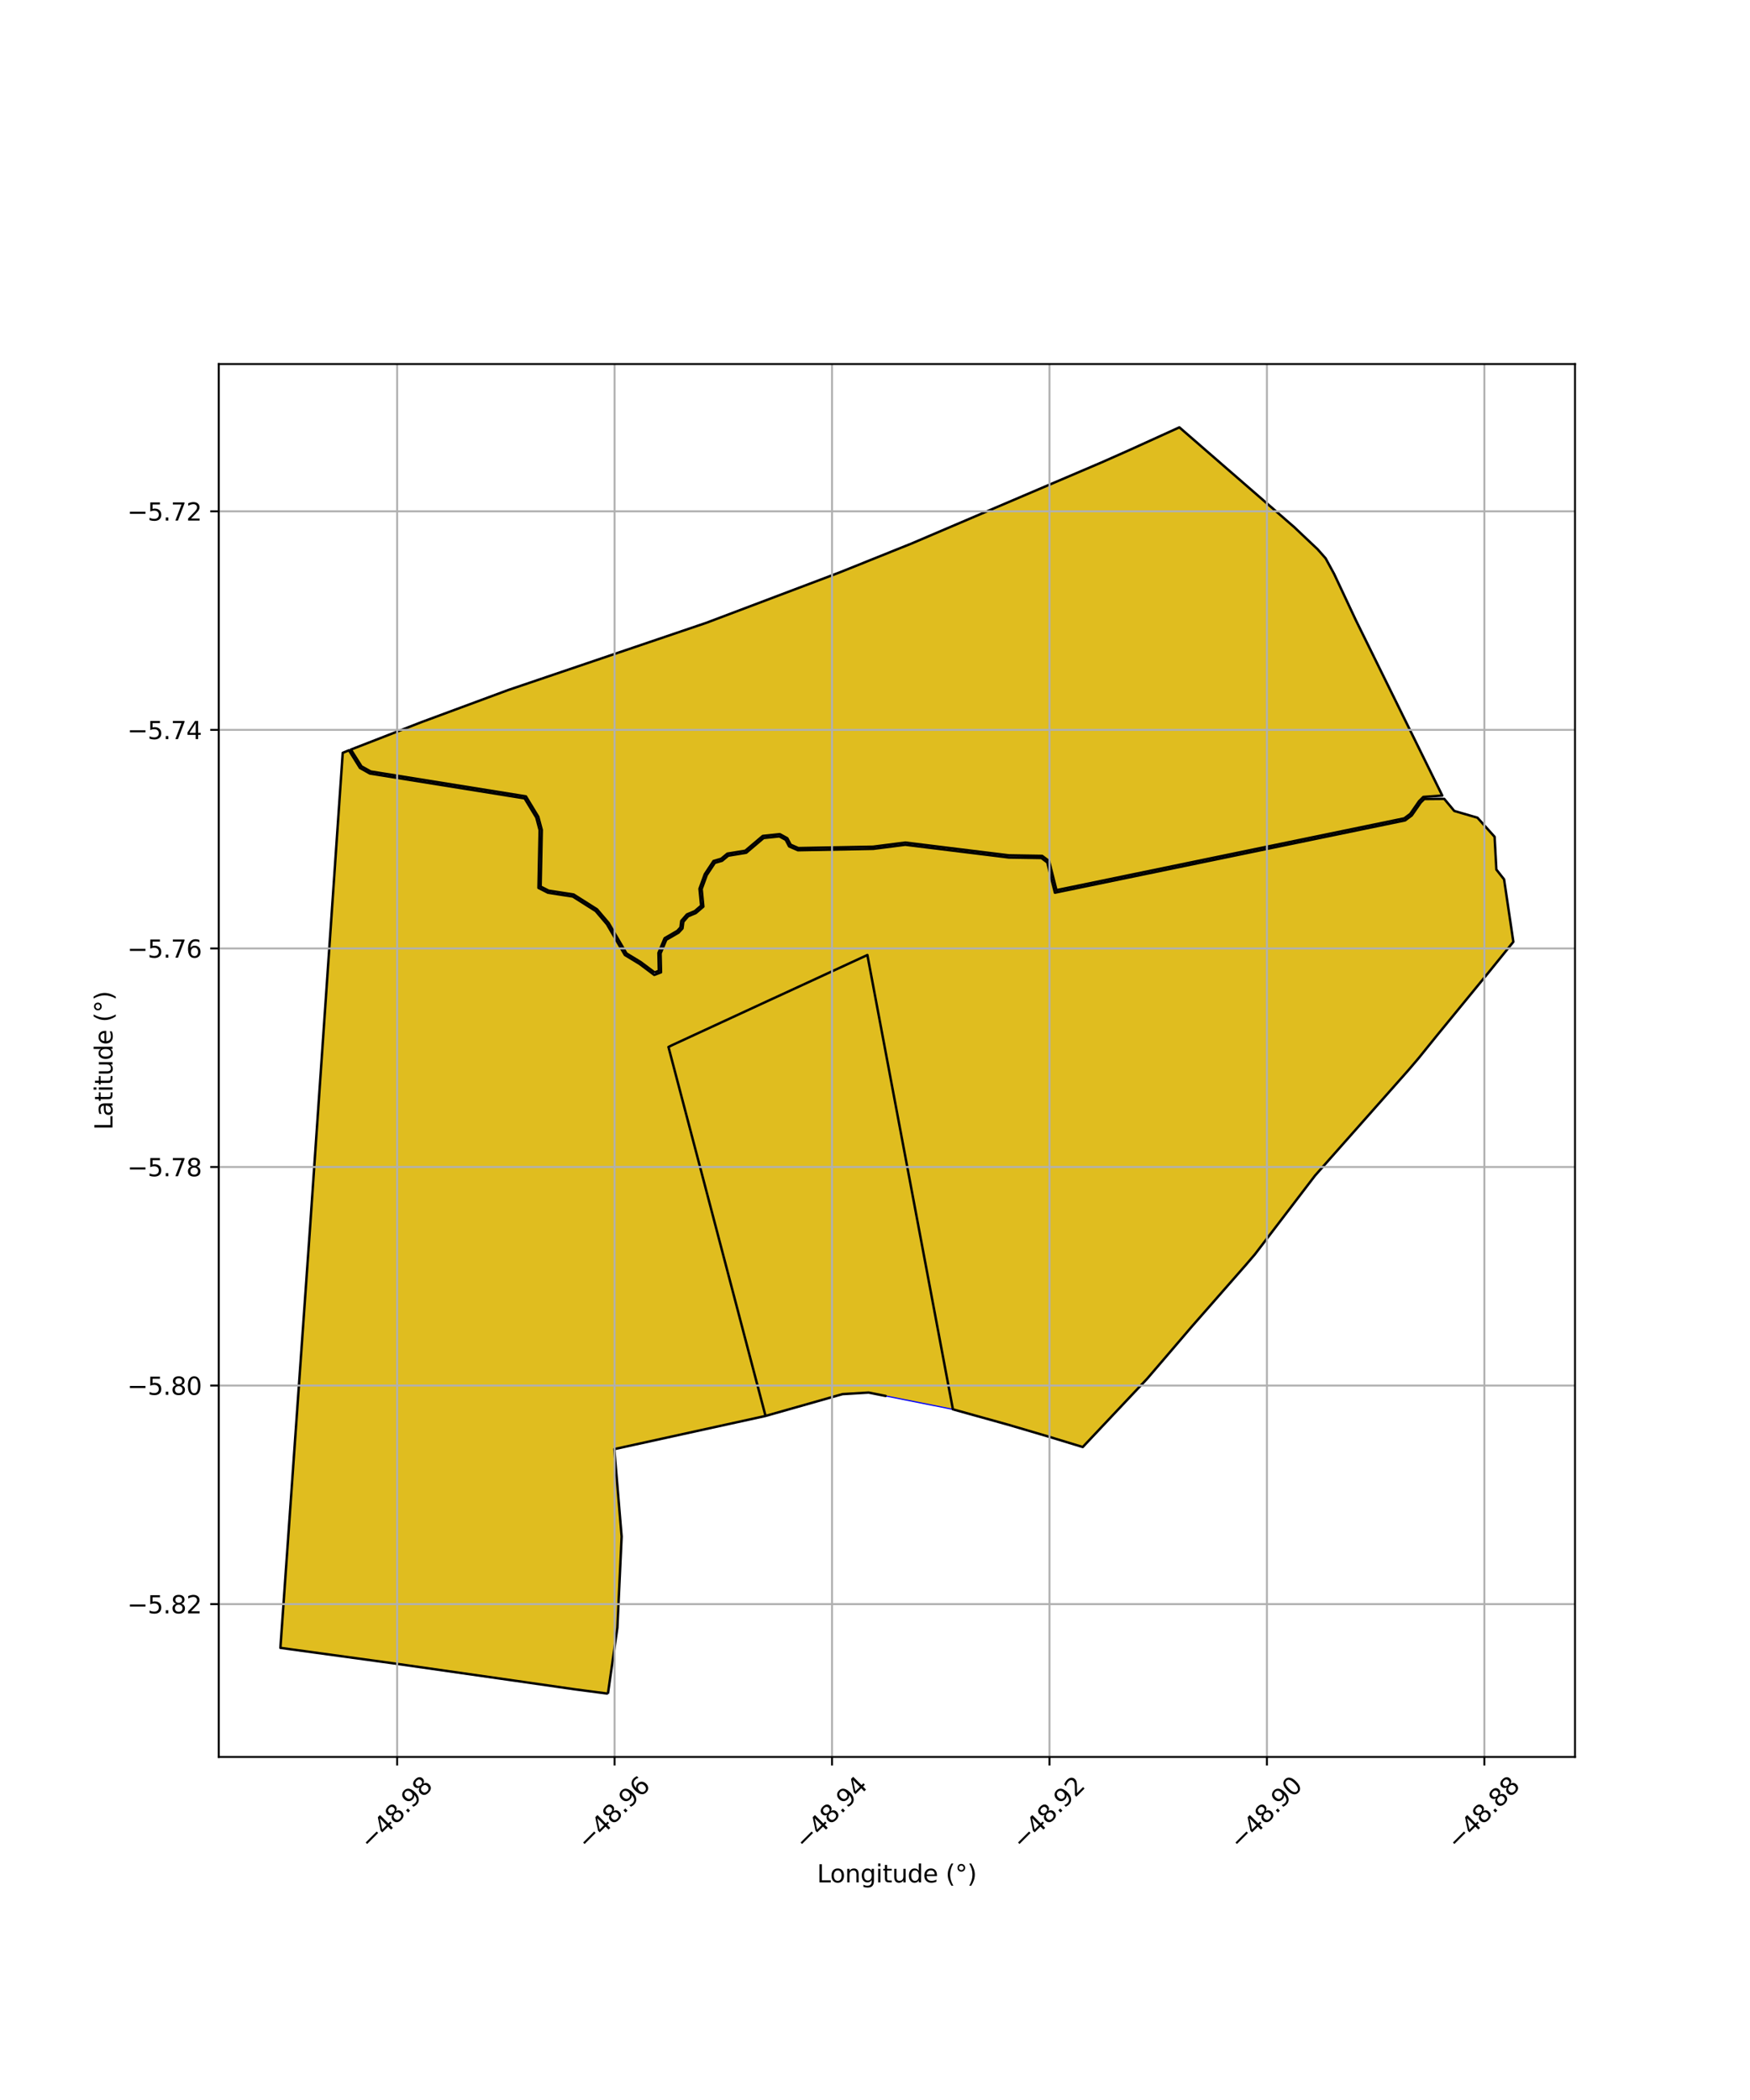 <?xml version="1.0" encoding="utf-8" standalone="no"?>
<!DOCTYPE svg PUBLIC "-//W3C//DTD SVG 1.1//EN"
  "http://www.w3.org/Graphics/SVG/1.1/DTD/svg11.dtd">
<svg xmlns:xlink="http://www.w3.org/1999/xlink" width="720pt" height="864pt" viewBox="0 0 720 864" xmlns="http://www.w3.org/2000/svg" version="1.1">
 <defs>
  <style type="text/css">*{stroke-linejoin: round; stroke-linecap: butt}</style>
 </defs>
 <g id="figure_1">
  <g id="patch_1">
   <path d="M 0 864 
L 720 864 
L 720 0 
L 0 0 
z
" style="fill: #ffffff"/>
  </g>
  <g id="axes_1">
   <g id="patch_2">
    <path d="M 90 722.867 
L 648 722.867 
L 648 149.773 
L 90 149.773 
z
" style="fill: #ffffff"/>
   </g>
   <g id="PatchCollection_1">
    <path d="M 356.863 392.923 
L 392.051 579.844 
L 357.367 572.94 
L 346.635 573.582 
L 314.959 582.564 
L 288.035 480.179 
L 275.027 430.767 
L 276.453 430.042 
L 318.157 410.769 
L 318.506 410.617 
L 356.863 392.923 
" clip-path="url(#pe18ef351e5)" style="fill: #e0bd1f; stroke: #0000ff; stroke-width: 0.5"/>
    <path d="M 269.325 400.097 
L 263.633 395.836 
L 257.74 392.256 
L 250.42 379.728 
L 245.648 374.127 
L 236.002 368.02 
L 225.716 366.428 
L 222.434 364.757 
L 222.908 341.444 
L 221.47 336.025 
L 216.378 327.651 
L 152.487 317.396 
L 148.732 315.296 
L 144.369 308.391 
L 173.601 297.03 
L 209.195 283.855 
L 290.602 256.244 
L 345.465 235.503 
L 375.056 223.612 
L 453.143 190.28 
L 464.29 185.338 
L 485.234 175.823 
L 532.577 216.959 
L 535.943 220.161 
L 542.088 225.963 
L 545.399 229.716 
L 548.87 236.077 
L 557.837 255.163 
L 593.395 327.321 
L 585.606 327.881 
L 583.87 329.583 
L 580.182 334.885 
L 577.736 336.691 
L 434.671 366.233 
L 431.647 354.285 
L 428.772 352.129 
L 415.103 351.91 
L 372.466 346.658 
L 359.215 348.35 
L 328.464 348.921 
L 325.308 347.539 
L 323.92 344.876 
L 320.841 343.191 
L 313.813 343.927 
L 306.636 350.004 
L 299.247 351.212 
L 296.695 353.325 
L 293.548 354.246 
L 289.985 359.629 
L 287.783 365.655 
L 288.459 372.624 
L 285.819 374.884 
L 282.612 376.221 
L 280.295 378.864 
L 279.95 381.587 
L 278.637 382.999 
L 273.432 386.016 
L 270.897 392.081 
L 271.065 399.428 
L 269.325 400.097 
" clip-path="url(#pe18ef351e5)" style="fill: #e0bd1f; stroke: #0000ff; stroke-width: 0.5"/>
    <path d="M 250.122 696.817 
L 236.63 695.053 
L 212.437 691.576 
L 161.344 684.278 
L 115.364 677.979 
L 127.583 504.791 
L 141.009 309.746 
L 143.556 308.687 
L 148.103 315.968 
L 152.192 318.254 
L 215.834 328.47 
L 220.645 336.382 
L 222.017 341.552 
L 221.535 365.301 
L 225.441 367.291 
L 235.685 368.876 
L 245.061 374.812 
L 249.695 380.25 
L 257.088 392.905 
L 263.137 396.579 
L 269.186 401.107 
L 271.968 400.038 
L 271.789 392.251 
L 274.135 386.641 
L 279.195 383.707 
L 280.795 381.987 
L 281.142 379.249 
L 283.142 376.968 
L 286.288 375.656 
L 289.388 373.002 
L 288.687 365.772 
L 290.783 360.037 
L 294.107 355.014 
L 297.118 354.132 
L 299.626 352.056 
L 307.02 350.847 
L 314.177 344.788 
L 320.659 344.109 
L 323.259 345.532 
L 324.667 348.234 
L 328.287 349.818 
L 359.28 349.243 
L 372.468 347.559 
L 415.042 352.803 
L 428.471 353.018 
L 430.864 354.813 
L 434.02 367.281 
L 578.105 337.528 
L 580.825 335.519 
L 584.549 330.165 
L 585.993 328.75 
L 594.202 328.679 
L 598.325 333.643 
L 607.881 336.433 
L 614.921 344.287 
L 615.649 357.754 
L 618.822 361.802 
L 622.636 387.497 
L 612.982 399.437 
L 591.508 425.649 
L 583.621 435.413 
L 579.326 440.446 
L 541.036 483.684 
L 516.348 516.013 
L 512.619 520.377 
L 490.089 546.075 
L 480.5 557.3 
L 471.979 567.238 
L 445.474 595.349 
L 431.085 590.971 
L 414.817 586.18 
L 392.057 579.841 
L 392.05 579.839 
L 356.863 392.923 
L 318.506 410.617 
L 318.157 410.769 
L 276.453 430.042 
L 275.027 430.767 
L 288.035 480.179 
L 314.959 582.564 
L 346.635 573.582 
L 357.367 572.94 
L 364.373 574.335 
L 357.366 572.941 
L 346.634 573.583 
L 314.958 582.565 
L 252.745 596.211 
L 255.758 632.177 
L 254.002 669.699 
L 250.122 696.817 
" clip-path="url(#pe18ef351e5)" style="fill: #e0bd1f; stroke: #0000ff; stroke-width: 0.5"/>
   </g>
   <g id="PatchCollection_2">
    <path d="M 250.122 696.817 
L 236.63 695.053 
L 212.437 691.576 
L 161.344 684.278 
L 115.364 677.979 
L 127.583 504.791 
L 141.009 309.746 
L 143.556 308.687 
L 148.103 315.968 
L 152.192 318.254 
L 215.834 328.47 
L 220.645 336.382 
L 222.017 341.552 
L 221.535 365.301 
L 225.441 367.291 
L 235.685 368.876 
L 245.061 374.812 
L 249.695 380.25 
L 257.088 392.905 
L 263.137 396.579 
L 269.186 401.107 
L 271.968 400.038 
L 271.789 392.251 
L 274.135 386.641 
L 279.195 383.707 
L 280.795 381.987 
L 281.142 379.249 
L 283.142 376.968 
L 286.288 375.656 
L 289.388 373.002 
L 288.687 365.772 
L 290.783 360.037 
L 294.107 355.014 
L 297.118 354.132 
L 299.626 352.056 
L 307.02 350.847 
L 314.177 344.788 
L 320.659 344.109 
L 323.259 345.532 
L 324.667 348.234 
L 328.287 349.818 
L 359.28 349.243 
L 372.468 347.559 
L 415.042 352.803 
L 428.471 353.018 
L 430.864 354.813 
L 434.02 367.281 
L 578.105 337.528 
L 580.825 335.519 
L 584.549 330.165 
L 585.993 328.75 
L 594.202 328.679 
L 598.325 333.643 
L 607.881 336.433 
L 614.921 344.287 
L 615.649 357.754 
L 618.822 361.802 
L 622.636 387.497 
L 612.982 399.437 
L 591.508 425.649 
L 583.621 435.413 
L 579.326 440.446 
L 541.036 483.684 
L 516.348 516.013 
L 512.619 520.377 
L 490.089 546.075 
L 480.5 557.3 
L 471.979 567.238 
L 445.474 595.349 
L 431.085 590.971 
L 414.817 586.18 
L 392.057 579.841 
L 392.05 579.839 
L 356.863 392.923 
L 318.506 410.617 
L 318.157 410.769 
L 276.453 430.042 
L 275.027 430.767 
L 288.035 480.179 
L 314.959 582.564 
L 346.635 573.582 
L 357.367 572.94 
L 364.373 574.335 
L 357.366 572.941 
L 346.634 573.583 
L 314.958 582.565 
L 252.745 596.211 
L 255.758 632.177 
L 254.002 669.699 
L 250.122 696.817 
" clip-path="url(#pe18ef351e5)" style="fill: none; stroke: #000000"/>
    <path d="M 269.325 400.097 
L 263.633 395.836 
L 257.74 392.256 
L 250.42 379.728 
L 245.648 374.127 
L 236.002 368.02 
L 225.716 366.428 
L 222.434 364.757 
L 222.908 341.444 
L 221.47 336.025 
L 216.378 327.651 
L 152.487 317.396 
L 148.732 315.296 
L 144.369 308.391 
L 173.601 297.03 
L 209.195 283.855 
L 290.602 256.244 
L 345.465 235.503 
L 375.056 223.612 
L 453.143 190.28 
L 464.29 185.338 
L 485.234 175.823 
L 532.577 216.959 
L 535.943 220.161 
L 542.088 225.963 
L 545.399 229.716 
L 548.87 236.077 
L 557.837 255.163 
L 593.395 327.321 
L 585.606 327.881 
L 583.87 329.583 
L 580.182 334.885 
L 577.736 336.691 
L 434.671 366.233 
L 431.647 354.285 
L 428.772 352.129 
L 415.103 351.91 
L 372.466 346.658 
L 359.215 348.35 
L 328.464 348.921 
L 325.308 347.539 
L 323.92 344.876 
L 320.841 343.191 
L 313.813 343.927 
L 306.636 350.004 
L 299.247 351.212 
L 296.695 353.325 
L 293.548 354.246 
L 289.985 359.629 
L 287.783 365.655 
L 288.459 372.624 
L 285.819 374.884 
L 282.612 376.221 
L 280.295 378.864 
L 279.95 381.587 
L 278.637 382.999 
L 273.432 386.016 
L 270.897 392.081 
L 271.065 399.428 
L 269.325 400.097 
" clip-path="url(#pe18ef351e5)" style="fill: none; stroke: #000000"/>
   </g>
   <g id="matplotlib.axis_1">
    <g id="xtick_1">
     <g id="line2d_1">
      <path d="M 163.39 722.867 
L 163.39 149.773 
" clip-path="url(#pe18ef351e5)" style="fill: none; stroke: #b0b0b0; stroke-width: 0.8; stroke-linecap: square"/>
     </g>
     <g id="line2d_2">
      <defs>
       <path id="mbad92d7959" d="M 0 0 
L 0 3.5 
" style="stroke: #000000; stroke-width: 0.8"/>
      </defs>
      <g>
       <use xlink:href="#mbad92d7959" x="163.39" y="722.867" style="stroke: #000000; stroke-width: 0.8"/>
      </g>
     </g>
     <g id="text_1">
      <!-- −48.98 -->
      <g transform="translate(152.257 761.408) rotate(-45) scale(0.1 -0.1)">
       <defs>
        <path id="DejaVuSans-2212" d="M 678 2272 
L 4684 2272 
L 4684 1741 
L 678 1741 
L 678 2272 
z
" transform="scale(0.016)"/>
        <path id="DejaVuSans-34" d="M 2419 4116 
L 825 1625 
L 2419 1625 
L 2419 4116 
z
M 2253 4666 
L 3047 4666 
L 3047 1625 
L 3713 1625 
L 3713 1100 
L 3047 1100 
L 3047 0 
L 2419 0 
L 2419 1100 
L 313 1100 
L 313 1709 
L 2253 4666 
z
" transform="scale(0.016)"/>
        <path id="DejaVuSans-38" d="M 2034 2216 
Q 1584 2216 1326 1975 
Q 1069 1734 1069 1313 
Q 1069 891 1326 650 
Q 1584 409 2034 409 
Q 2484 409 2743 651 
Q 3003 894 3003 1313 
Q 3003 1734 2745 1975 
Q 2488 2216 2034 2216 
z
M 1403 2484 
Q 997 2584 770 2862 
Q 544 3141 544 3541 
Q 544 4100 942 4425 
Q 1341 4750 2034 4750 
Q 2731 4750 3128 4425 
Q 3525 4100 3525 3541 
Q 3525 3141 3298 2862 
Q 3072 2584 2669 2484 
Q 3125 2378 3379 2068 
Q 3634 1759 3634 1313 
Q 3634 634 3220 271 
Q 2806 -91 2034 -91 
Q 1263 -91 848 271 
Q 434 634 434 1313 
Q 434 1759 690 2068 
Q 947 2378 1403 2484 
z
M 1172 3481 
Q 1172 3119 1398 2916 
Q 1625 2713 2034 2713 
Q 2441 2713 2670 2916 
Q 2900 3119 2900 3481 
Q 2900 3844 2670 4047 
Q 2441 4250 2034 4250 
Q 1625 4250 1398 4047 
Q 1172 3844 1172 3481 
z
" transform="scale(0.016)"/>
        <path id="DejaVuSans-2e" d="M 684 794 
L 1344 794 
L 1344 0 
L 684 0 
L 684 794 
z
" transform="scale(0.016)"/>
        <path id="DejaVuSans-39" d="M 703 97 
L 703 672 
Q 941 559 1184 500 
Q 1428 441 1663 441 
Q 2288 441 2617 861 
Q 2947 1281 2994 2138 
Q 2813 1869 2534 1725 
Q 2256 1581 1919 1581 
Q 1219 1581 811 2004 
Q 403 2428 403 3163 
Q 403 3881 828 4315 
Q 1253 4750 1959 4750 
Q 2769 4750 3195 4129 
Q 3622 3509 3622 2328 
Q 3622 1225 3098 567 
Q 2575 -91 1691 -91 
Q 1453 -91 1209 -44 
Q 966 3 703 97 
z
M 1959 2075 
Q 2384 2075 2632 2365 
Q 2881 2656 2881 3163 
Q 2881 3666 2632 3958 
Q 2384 4250 1959 4250 
Q 1534 4250 1286 3958 
Q 1038 3666 1038 3163 
Q 1038 2656 1286 2365 
Q 1534 2075 1959 2075 
z
" transform="scale(0.016)"/>
       </defs>
       <use xlink:href="#DejaVuSans-2212"/>
       <use xlink:href="#DejaVuSans-34" transform="translate(83.789 0)"/>
       <use xlink:href="#DejaVuSans-38" transform="translate(147.412 0)"/>
       <use xlink:href="#DejaVuSans-2e" transform="translate(211.035 0)"/>
       <use xlink:href="#DejaVuSans-39" transform="translate(242.822 0)"/>
       <use xlink:href="#DejaVuSans-38" transform="translate(306.445 0)"/>
      </g>
     </g>
    </g>
    <g id="xtick_2">
     <g id="line2d_3">
      <path d="M 252.855 722.867 
L 252.855 149.773 
" clip-path="url(#pe18ef351e5)" style="fill: none; stroke: #b0b0b0; stroke-width: 0.8; stroke-linecap: square"/>
     </g>
     <g id="line2d_4">
      <g>
       <use xlink:href="#mbad92d7959" x="252.855" y="722.867" style="stroke: #000000; stroke-width: 0.8"/>
      </g>
     </g>
     <g id="text_2">
      <!-- −48.96 -->
      <g transform="translate(241.722 761.408) rotate(-45) scale(0.1 -0.1)">
       <defs>
        <path id="DejaVuSans-36" d="M 2113 2584 
Q 1688 2584 1439 2293 
Q 1191 2003 1191 1497 
Q 1191 994 1439 701 
Q 1688 409 2113 409 
Q 2538 409 2786 701 
Q 3034 994 3034 1497 
Q 3034 2003 2786 2293 
Q 2538 2584 2113 2584 
z
M 3366 4563 
L 3366 3988 
Q 3128 4100 2886 4159 
Q 2644 4219 2406 4219 
Q 1781 4219 1451 3797 
Q 1122 3375 1075 2522 
Q 1259 2794 1537 2939 
Q 1816 3084 2150 3084 
Q 2853 3084 3261 2657 
Q 3669 2231 3669 1497 
Q 3669 778 3244 343 
Q 2819 -91 2113 -91 
Q 1303 -91 875 529 
Q 447 1150 447 2328 
Q 447 3434 972 4092 
Q 1497 4750 2381 4750 
Q 2619 4750 2861 4703 
Q 3103 4656 3366 4563 
z
" transform="scale(0.016)"/>
       </defs>
       <use xlink:href="#DejaVuSans-2212"/>
       <use xlink:href="#DejaVuSans-34" transform="translate(83.789 0)"/>
       <use xlink:href="#DejaVuSans-38" transform="translate(147.412 0)"/>
       <use xlink:href="#DejaVuSans-2e" transform="translate(211.035 0)"/>
       <use xlink:href="#DejaVuSans-39" transform="translate(242.822 0)"/>
       <use xlink:href="#DejaVuSans-36" transform="translate(306.445 0)"/>
      </g>
     </g>
    </g>
    <g id="xtick_3">
     <g id="line2d_5">
      <path d="M 342.32 722.867 
L 342.32 149.773 
" clip-path="url(#pe18ef351e5)" style="fill: none; stroke: #b0b0b0; stroke-width: 0.8; stroke-linecap: square"/>
     </g>
     <g id="line2d_6">
      <g>
       <use xlink:href="#mbad92d7959" x="342.32" y="722.867" style="stroke: #000000; stroke-width: 0.8"/>
      </g>
     </g>
     <g id="text_3">
      <!-- −48.94 -->
      <g transform="translate(331.187 761.408) rotate(-45) scale(0.1 -0.1)">
       <use xlink:href="#DejaVuSans-2212"/>
       <use xlink:href="#DejaVuSans-34" transform="translate(83.789 0)"/>
       <use xlink:href="#DejaVuSans-38" transform="translate(147.412 0)"/>
       <use xlink:href="#DejaVuSans-2e" transform="translate(211.035 0)"/>
       <use xlink:href="#DejaVuSans-39" transform="translate(242.822 0)"/>
       <use xlink:href="#DejaVuSans-34" transform="translate(306.445 0)"/>
      </g>
     </g>
    </g>
    <g id="xtick_4">
     <g id="line2d_7">
      <path d="M 431.784 722.867 
L 431.784 149.773 
" clip-path="url(#pe18ef351e5)" style="fill: none; stroke: #b0b0b0; stroke-width: 0.8; stroke-linecap: square"/>
     </g>
     <g id="line2d_8">
      <g>
       <use xlink:href="#mbad92d7959" x="431.784" y="722.867" style="stroke: #000000; stroke-width: 0.8"/>
      </g>
     </g>
     <g id="text_4">
      <!-- −48.92 -->
      <g transform="translate(420.651 761.408) rotate(-45) scale(0.1 -0.1)">
       <defs>
        <path id="DejaVuSans-32" d="M 1228 531 
L 3431 531 
L 3431 0 
L 469 0 
L 469 531 
Q 828 903 1448 1529 
Q 2069 2156 2228 2338 
Q 2531 2678 2651 2914 
Q 2772 3150 2772 3378 
Q 2772 3750 2511 3984 
Q 2250 4219 1831 4219 
Q 1534 4219 1204 4116 
Q 875 4013 500 3803 
L 500 4441 
Q 881 4594 1212 4672 
Q 1544 4750 1819 4750 
Q 2544 4750 2975 4387 
Q 3406 4025 3406 3419 
Q 3406 3131 3298 2873 
Q 3191 2616 2906 2266 
Q 2828 2175 2409 1742 
Q 1991 1309 1228 531 
z
" transform="scale(0.016)"/>
       </defs>
       <use xlink:href="#DejaVuSans-2212"/>
       <use xlink:href="#DejaVuSans-34" transform="translate(83.789 0)"/>
       <use xlink:href="#DejaVuSans-38" transform="translate(147.412 0)"/>
       <use xlink:href="#DejaVuSans-2e" transform="translate(211.035 0)"/>
       <use xlink:href="#DejaVuSans-39" transform="translate(242.822 0)"/>
       <use xlink:href="#DejaVuSans-32" transform="translate(306.445 0)"/>
      </g>
     </g>
    </g>
    <g id="xtick_5">
     <g id="line2d_9">
      <path d="M 521.249 722.867 
L 521.249 149.773 
" clip-path="url(#pe18ef351e5)" style="fill: none; stroke: #b0b0b0; stroke-width: 0.8; stroke-linecap: square"/>
     </g>
     <g id="line2d_10">
      <g>
       <use xlink:href="#mbad92d7959" x="521.249" y="722.867" style="stroke: #000000; stroke-width: 0.8"/>
      </g>
     </g>
     <g id="text_5">
      <!-- −48.90 -->
      <g transform="translate(510.116 761.408) rotate(-45) scale(0.1 -0.1)">
       <defs>
        <path id="DejaVuSans-30" d="M 2034 4250 
Q 1547 4250 1301 3770 
Q 1056 3291 1056 2328 
Q 1056 1369 1301 889 
Q 1547 409 2034 409 
Q 2525 409 2770 889 
Q 3016 1369 3016 2328 
Q 3016 3291 2770 3770 
Q 2525 4250 2034 4250 
z
M 2034 4750 
Q 2819 4750 3233 4129 
Q 3647 3509 3647 2328 
Q 3647 1150 3233 529 
Q 2819 -91 2034 -91 
Q 1250 -91 836 529 
Q 422 1150 422 2328 
Q 422 3509 836 4129 
Q 1250 4750 2034 4750 
z
" transform="scale(0.016)"/>
       </defs>
       <use xlink:href="#DejaVuSans-2212"/>
       <use xlink:href="#DejaVuSans-34" transform="translate(83.789 0)"/>
       <use xlink:href="#DejaVuSans-38" transform="translate(147.412 0)"/>
       <use xlink:href="#DejaVuSans-2e" transform="translate(211.035 0)"/>
       <use xlink:href="#DejaVuSans-39" transform="translate(242.822 0)"/>
       <use xlink:href="#DejaVuSans-30" transform="translate(306.445 0)"/>
      </g>
     </g>
    </g>
    <g id="xtick_6">
     <g id="line2d_11">
      <path d="M 610.714 722.867 
L 610.714 149.773 
" clip-path="url(#pe18ef351e5)" style="fill: none; stroke: #b0b0b0; stroke-width: 0.8; stroke-linecap: square"/>
     </g>
     <g id="line2d_12">
      <g>
       <use xlink:href="#mbad92d7959" x="610.714" y="722.867" style="stroke: #000000; stroke-width: 0.8"/>
      </g>
     </g>
     <g id="text_6">
      <!-- −48.88 -->
      <g transform="translate(599.581 761.408) rotate(-45) scale(0.1 -0.1)">
       <use xlink:href="#DejaVuSans-2212"/>
       <use xlink:href="#DejaVuSans-34" transform="translate(83.789 0)"/>
       <use xlink:href="#DejaVuSans-38" transform="translate(147.412 0)"/>
       <use xlink:href="#DejaVuSans-2e" transform="translate(211.035 0)"/>
       <use xlink:href="#DejaVuSans-38" transform="translate(242.822 0)"/>
       <use xlink:href="#DejaVuSans-38" transform="translate(306.445 0)"/>
      </g>
     </g>
    </g>
    <g id="text_7">
     <!-- Longitude (°) -->
     <g transform="translate(336.14 774.477) scale(0.1 -0.1)">
      <defs>
       <path id="DejaVuSans-4c" d="M 628 4666 
L 1259 4666 
L 1259 531 
L 3531 531 
L 3531 0 
L 628 0 
L 628 4666 
z
" transform="scale(0.016)"/>
       <path id="DejaVuSans-6f" d="M 1959 3097 
Q 1497 3097 1228 2736 
Q 959 2375 959 1747 
Q 959 1119 1226 758 
Q 1494 397 1959 397 
Q 2419 397 2687 759 
Q 2956 1122 2956 1747 
Q 2956 2369 2687 2733 
Q 2419 3097 1959 3097 
z
M 1959 3584 
Q 2709 3584 3137 3096 
Q 3566 2609 3566 1747 
Q 3566 888 3137 398 
Q 2709 -91 1959 -91 
Q 1206 -91 779 398 
Q 353 888 353 1747 
Q 353 2609 779 3096 
Q 1206 3584 1959 3584 
z
" transform="scale(0.016)"/>
       <path id="DejaVuSans-6e" d="M 3513 2113 
L 3513 0 
L 2938 0 
L 2938 2094 
Q 2938 2591 2744 2837 
Q 2550 3084 2163 3084 
Q 1697 3084 1428 2787 
Q 1159 2491 1159 1978 
L 1159 0 
L 581 0 
L 581 3500 
L 1159 3500 
L 1159 2956 
Q 1366 3272 1645 3428 
Q 1925 3584 2291 3584 
Q 2894 3584 3203 3211 
Q 3513 2838 3513 2113 
z
" transform="scale(0.016)"/>
       <path id="DejaVuSans-67" d="M 2906 1791 
Q 2906 2416 2648 2759 
Q 2391 3103 1925 3103 
Q 1463 3103 1205 2759 
Q 947 2416 947 1791 
Q 947 1169 1205 825 
Q 1463 481 1925 481 
Q 2391 481 2648 825 
Q 2906 1169 2906 1791 
z
M 3481 434 
Q 3481 -459 3084 -895 
Q 2688 -1331 1869 -1331 
Q 1566 -1331 1297 -1286 
Q 1028 -1241 775 -1147 
L 775 -588 
Q 1028 -725 1275 -790 
Q 1522 -856 1778 -856 
Q 2344 -856 2625 -561 
Q 2906 -266 2906 331 
L 2906 616 
Q 2728 306 2450 153 
Q 2172 0 1784 0 
Q 1141 0 747 490 
Q 353 981 353 1791 
Q 353 2603 747 3093 
Q 1141 3584 1784 3584 
Q 2172 3584 2450 3431 
Q 2728 3278 2906 2969 
L 2906 3500 
L 3481 3500 
L 3481 434 
z
" transform="scale(0.016)"/>
       <path id="DejaVuSans-69" d="M 603 3500 
L 1178 3500 
L 1178 0 
L 603 0 
L 603 3500 
z
M 603 4863 
L 1178 4863 
L 1178 4134 
L 603 4134 
L 603 4863 
z
" transform="scale(0.016)"/>
       <path id="DejaVuSans-74" d="M 1172 4494 
L 1172 3500 
L 2356 3500 
L 2356 3053 
L 1172 3053 
L 1172 1153 
Q 1172 725 1289 603 
Q 1406 481 1766 481 
L 2356 481 
L 2356 0 
L 1766 0 
Q 1100 0 847 248 
Q 594 497 594 1153 
L 594 3053 
L 172 3053 
L 172 3500 
L 594 3500 
L 594 4494 
L 1172 4494 
z
" transform="scale(0.016)"/>
       <path id="DejaVuSans-75" d="M 544 1381 
L 544 3500 
L 1119 3500 
L 1119 1403 
Q 1119 906 1312 657 
Q 1506 409 1894 409 
Q 2359 409 2629 706 
Q 2900 1003 2900 1516 
L 2900 3500 
L 3475 3500 
L 3475 0 
L 2900 0 
L 2900 538 
Q 2691 219 2414 64 
Q 2138 -91 1772 -91 
Q 1169 -91 856 284 
Q 544 659 544 1381 
z
M 1991 3584 
L 1991 3584 
z
" transform="scale(0.016)"/>
       <path id="DejaVuSans-64" d="M 2906 2969 
L 2906 4863 
L 3481 4863 
L 3481 0 
L 2906 0 
L 2906 525 
Q 2725 213 2448 61 
Q 2172 -91 1784 -91 
Q 1150 -91 751 415 
Q 353 922 353 1747 
Q 353 2572 751 3078 
Q 1150 3584 1784 3584 
Q 2172 3584 2448 3432 
Q 2725 3281 2906 2969 
z
M 947 1747 
Q 947 1113 1208 752 
Q 1469 391 1925 391 
Q 2381 391 2643 752 
Q 2906 1113 2906 1747 
Q 2906 2381 2643 2742 
Q 2381 3103 1925 3103 
Q 1469 3103 1208 2742 
Q 947 2381 947 1747 
z
" transform="scale(0.016)"/>
       <path id="DejaVuSans-65" d="M 3597 1894 
L 3597 1613 
L 953 1613 
Q 991 1019 1311 708 
Q 1631 397 2203 397 
Q 2534 397 2845 478 
Q 3156 559 3463 722 
L 3463 178 
Q 3153 47 2828 -22 
Q 2503 -91 2169 -91 
Q 1331 -91 842 396 
Q 353 884 353 1716 
Q 353 2575 817 3079 
Q 1281 3584 2069 3584 
Q 2775 3584 3186 3129 
Q 3597 2675 3597 1894 
z
M 3022 2063 
Q 3016 2534 2758 2815 
Q 2500 3097 2075 3097 
Q 1594 3097 1305 2825 
Q 1016 2553 972 2059 
L 3022 2063 
z
" transform="scale(0.016)"/>
       <path id="DejaVuSans-20" transform="scale(0.016)"/>
       <path id="DejaVuSans-28" d="M 1984 4856 
Q 1566 4138 1362 3434 
Q 1159 2731 1159 2009 
Q 1159 1288 1364 580 
Q 1569 -128 1984 -844 
L 1484 -844 
Q 1016 -109 783 600 
Q 550 1309 550 2009 
Q 550 2706 781 3412 
Q 1013 4119 1484 4856 
L 1984 4856 
z
" transform="scale(0.016)"/>
       <path id="DejaVuSans-b0" d="M 1600 4347 
Q 1350 4347 1178 4173 
Q 1006 4000 1006 3750 
Q 1006 3503 1178 3333 
Q 1350 3163 1600 3163 
Q 1850 3163 2022 3333 
Q 2194 3503 2194 3750 
Q 2194 3997 2020 4172 
Q 1847 4347 1600 4347 
z
M 1600 4750 
Q 1800 4750 1984 4673 
Q 2169 4597 2303 4453 
Q 2447 4313 2519 4134 
Q 2591 3956 2591 3750 
Q 2591 3338 2302 3052 
Q 2013 2766 1594 2766 
Q 1172 2766 890 3047 
Q 609 3328 609 3750 
Q 609 4169 896 4459 
Q 1184 4750 1600 4750 
z
" transform="scale(0.016)"/>
       <path id="DejaVuSans-29" d="M 513 4856 
L 1013 4856 
Q 1481 4119 1714 3412 
Q 1947 2706 1947 2009 
Q 1947 1309 1714 600 
Q 1481 -109 1013 -844 
L 513 -844 
Q 928 -128 1133 580 
Q 1338 1288 1338 2009 
Q 1338 2731 1133 3434 
Q 928 4138 513 4856 
z
" transform="scale(0.016)"/>
      </defs>
      <use xlink:href="#DejaVuSans-4c"/>
      <use xlink:href="#DejaVuSans-6f" transform="translate(53.963 0)"/>
      <use xlink:href="#DejaVuSans-6e" transform="translate(115.145 0)"/>
      <use xlink:href="#DejaVuSans-67" transform="translate(178.523 0)"/>
      <use xlink:href="#DejaVuSans-69" transform="translate(242 0)"/>
      <use xlink:href="#DejaVuSans-74" transform="translate(269.783 0)"/>
      <use xlink:href="#DejaVuSans-75" transform="translate(308.992 0)"/>
      <use xlink:href="#DejaVuSans-64" transform="translate(372.371 0)"/>
      <use xlink:href="#DejaVuSans-65" transform="translate(435.848 0)"/>
      <use xlink:href="#DejaVuSans-20" transform="translate(497.371 0)"/>
      <use xlink:href="#DejaVuSans-28" transform="translate(529.158 0)"/>
      <use xlink:href="#DejaVuSans-b0" transform="translate(568.172 0)"/>
      <use xlink:href="#DejaVuSans-29" transform="translate(618.172 0)"/>
     </g>
    </g>
   </g>
   <g id="matplotlib.axis_2">
    <g id="ytick_1">
     <g id="line2d_13">
      <path d="M 90 659.978 
L 648 659.978 
" clip-path="url(#pe18ef351e5)" style="fill: none; stroke: #b0b0b0; stroke-width: 0.8; stroke-linecap: square"/>
     </g>
     <g id="line2d_14">
      <defs>
       <path id="mb49b167841" d="M 0 0 
L -3.5 0 
" style="stroke: #000000; stroke-width: 0.8"/>
      </defs>
      <g>
       <use xlink:href="#mb49b167841" x="90" y="659.978" style="stroke: #000000; stroke-width: 0.8"/>
      </g>
     </g>
     <g id="text_8">
      <!-- −5.82 -->
      <g transform="translate(52.355 663.777) scale(0.1 -0.1)">
       <defs>
        <path id="DejaVuSans-35" d="M 691 4666 
L 3169 4666 
L 3169 4134 
L 1269 4134 
L 1269 2991 
Q 1406 3038 1543 3061 
Q 1681 3084 1819 3084 
Q 2600 3084 3056 2656 
Q 3513 2228 3513 1497 
Q 3513 744 3044 326 
Q 2575 -91 1722 -91 
Q 1428 -91 1123 -41 
Q 819 9 494 109 
L 494 744 
Q 775 591 1075 516 
Q 1375 441 1709 441 
Q 2250 441 2565 725 
Q 2881 1009 2881 1497 
Q 2881 1984 2565 2268 
Q 2250 2553 1709 2553 
Q 1456 2553 1204 2497 
Q 953 2441 691 2322 
L 691 4666 
z
" transform="scale(0.016)"/>
       </defs>
       <use xlink:href="#DejaVuSans-2212"/>
       <use xlink:href="#DejaVuSans-35" transform="translate(83.789 0)"/>
       <use xlink:href="#DejaVuSans-2e" transform="translate(147.412 0)"/>
       <use xlink:href="#DejaVuSans-38" transform="translate(179.199 0)"/>
       <use xlink:href="#DejaVuSans-32" transform="translate(242.822 0)"/>
      </g>
     </g>
    </g>
    <g id="ytick_2">
     <g id="line2d_15">
      <path d="M 90 570.057 
L 648 570.057 
" clip-path="url(#pe18ef351e5)" style="fill: none; stroke: #b0b0b0; stroke-width: 0.8; stroke-linecap: square"/>
     </g>
     <g id="line2d_16">
      <g>
       <use xlink:href="#mb49b167841" x="90" y="570.057" style="stroke: #000000; stroke-width: 0.8"/>
      </g>
     </g>
     <g id="text_9">
      <!-- −5.80 -->
      <g transform="translate(52.355 573.857) scale(0.1 -0.1)">
       <use xlink:href="#DejaVuSans-2212"/>
       <use xlink:href="#DejaVuSans-35" transform="translate(83.789 0)"/>
       <use xlink:href="#DejaVuSans-2e" transform="translate(147.412 0)"/>
       <use xlink:href="#DejaVuSans-38" transform="translate(179.199 0)"/>
       <use xlink:href="#DejaVuSans-30" transform="translate(242.822 0)"/>
      </g>
     </g>
    </g>
    <g id="ytick_3">
     <g id="line2d_17">
      <path d="M 90 480.137 
L 648 480.137 
" clip-path="url(#pe18ef351e5)" style="fill: none; stroke: #b0b0b0; stroke-width: 0.8; stroke-linecap: square"/>
     </g>
     <g id="line2d_18">
      <g>
       <use xlink:href="#mb49b167841" x="90" y="480.137" style="stroke: #000000; stroke-width: 0.8"/>
      </g>
     </g>
     <g id="text_10">
      <!-- −5.78 -->
      <g transform="translate(52.355 483.936) scale(0.1 -0.1)">
       <defs>
        <path id="DejaVuSans-37" d="M 525 4666 
L 3525 4666 
L 3525 4397 
L 1831 0 
L 1172 0 
L 2766 4134 
L 525 4134 
L 525 4666 
z
" transform="scale(0.016)"/>
       </defs>
       <use xlink:href="#DejaVuSans-2212"/>
       <use xlink:href="#DejaVuSans-35" transform="translate(83.789 0)"/>
       <use xlink:href="#DejaVuSans-2e" transform="translate(147.412 0)"/>
       <use xlink:href="#DejaVuSans-37" transform="translate(179.199 0)"/>
       <use xlink:href="#DejaVuSans-38" transform="translate(242.822 0)"/>
      </g>
     </g>
    </g>
    <g id="ytick_4">
     <g id="line2d_19">
      <path d="M 90 390.216 
L 648 390.216 
" clip-path="url(#pe18ef351e5)" style="fill: none; stroke: #b0b0b0; stroke-width: 0.8; stroke-linecap: square"/>
     </g>
     <g id="line2d_20">
      <g>
       <use xlink:href="#mb49b167841" x="90" y="390.216" style="stroke: #000000; stroke-width: 0.8"/>
      </g>
     </g>
     <g id="text_11">
      <!-- −5.76 -->
      <g transform="translate(52.355 394.016) scale(0.1 -0.1)">
       <use xlink:href="#DejaVuSans-2212"/>
       <use xlink:href="#DejaVuSans-35" transform="translate(83.789 0)"/>
       <use xlink:href="#DejaVuSans-2e" transform="translate(147.412 0)"/>
       <use xlink:href="#DejaVuSans-37" transform="translate(179.199 0)"/>
       <use xlink:href="#DejaVuSans-36" transform="translate(242.822 0)"/>
      </g>
     </g>
    </g>
    <g id="ytick_5">
     <g id="line2d_21">
      <path d="M 90 300.296 
L 648 300.296 
" clip-path="url(#pe18ef351e5)" style="fill: none; stroke: #b0b0b0; stroke-width: 0.8; stroke-linecap: square"/>
     </g>
     <g id="line2d_22">
      <g>
       <use xlink:href="#mb49b167841" x="90" y="300.296" style="stroke: #000000; stroke-width: 0.8"/>
      </g>
     </g>
     <g id="text_12">
      <!-- −5.74 -->
      <g transform="translate(52.355 304.095) scale(0.1 -0.1)">
       <use xlink:href="#DejaVuSans-2212"/>
       <use xlink:href="#DejaVuSans-35" transform="translate(83.789 0)"/>
       <use xlink:href="#DejaVuSans-2e" transform="translate(147.412 0)"/>
       <use xlink:href="#DejaVuSans-37" transform="translate(179.199 0)"/>
       <use xlink:href="#DejaVuSans-34" transform="translate(242.822 0)"/>
      </g>
     </g>
    </g>
    <g id="ytick_6">
     <g id="line2d_23">
      <path d="M 90 210.375 
L 648 210.375 
" clip-path="url(#pe18ef351e5)" style="fill: none; stroke: #b0b0b0; stroke-width: 0.8; stroke-linecap: square"/>
     </g>
     <g id="line2d_24">
      <g>
       <use xlink:href="#mb49b167841" x="90" y="210.375" style="stroke: #000000; stroke-width: 0.8"/>
      </g>
     </g>
     <g id="text_13">
      <!-- −5.72 -->
      <g transform="translate(52.355 214.175) scale(0.1 -0.1)">
       <use xlink:href="#DejaVuSans-2212"/>
       <use xlink:href="#DejaVuSans-35" transform="translate(83.789 0)"/>
       <use xlink:href="#DejaVuSans-2e" transform="translate(147.412 0)"/>
       <use xlink:href="#DejaVuSans-37" transform="translate(179.199 0)"/>
       <use xlink:href="#DejaVuSans-32" transform="translate(242.822 0)"/>
      </g>
     </g>
    </g>
    <g id="text_14">
     <!-- Latitude (°) -->
     <g transform="translate(46.275 464.89) rotate(-90) scale(0.1 -0.1)">
      <defs>
       <path id="DejaVuSans-61" d="M 2194 1759 
Q 1497 1759 1228 1600 
Q 959 1441 959 1056 
Q 959 750 1161 570 
Q 1363 391 1709 391 
Q 2188 391 2477 730 
Q 2766 1069 2766 1631 
L 2766 1759 
L 2194 1759 
z
M 3341 1997 
L 3341 0 
L 2766 0 
L 2766 531 
Q 2569 213 2275 61 
Q 1981 -91 1556 -91 
Q 1019 -91 701 211 
Q 384 513 384 1019 
Q 384 1609 779 1909 
Q 1175 2209 1959 2209 
L 2766 2209 
L 2766 2266 
Q 2766 2663 2505 2880 
Q 2244 3097 1772 3097 
Q 1472 3097 1187 3025 
Q 903 2953 641 2809 
L 641 3341 
Q 956 3463 1253 3523 
Q 1550 3584 1831 3584 
Q 2591 3584 2966 3190 
Q 3341 2797 3341 1997 
z
" transform="scale(0.016)"/>
      </defs>
      <use xlink:href="#DejaVuSans-4c"/>
      <use xlink:href="#DejaVuSans-61" transform="translate(55.713 0)"/>
      <use xlink:href="#DejaVuSans-74" transform="translate(116.992 0)"/>
      <use xlink:href="#DejaVuSans-69" transform="translate(156.201 0)"/>
      <use xlink:href="#DejaVuSans-74" transform="translate(183.984 0)"/>
      <use xlink:href="#DejaVuSans-75" transform="translate(223.193 0)"/>
      <use xlink:href="#DejaVuSans-64" transform="translate(286.572 0)"/>
      <use xlink:href="#DejaVuSans-65" transform="translate(350.049 0)"/>
      <use xlink:href="#DejaVuSans-20" transform="translate(411.572 0)"/>
      <use xlink:href="#DejaVuSans-28" transform="translate(443.359 0)"/>
      <use xlink:href="#DejaVuSans-b0" transform="translate(482.373 0)"/>
      <use xlink:href="#DejaVuSans-29" transform="translate(532.373 0)"/>
     </g>
    </g>
   </g>
   <g id="patch_3">
    <path d="M 90 722.867 
L 90 149.773 
" style="fill: none; stroke: #000000; stroke-width: 0.8; stroke-linejoin: miter; stroke-linecap: square"/>
   </g>
   <g id="patch_4">
    <path d="M 648 722.867 
L 648 149.773 
" style="fill: none; stroke: #000000; stroke-width: 0.8; stroke-linejoin: miter; stroke-linecap: square"/>
   </g>
   <g id="patch_5">
    <path d="M 90 722.867 
L 648 722.867 
" style="fill: none; stroke: #000000; stroke-width: 0.8; stroke-linejoin: miter; stroke-linecap: square"/>
   </g>
   <g id="patch_6">
    <path d="M 90 149.773 
L 648 149.773 
" style="fill: none; stroke: #000000; stroke-width: 0.8; stroke-linejoin: miter; stroke-linecap: square"/>
   </g>
  </g>
 </g>
 <defs>
  <clipPath id="pe18ef351e5">
   <rect x="90" y="149.773" width="558" height="573.094"/>
  </clipPath>
 </defs>
</svg>
